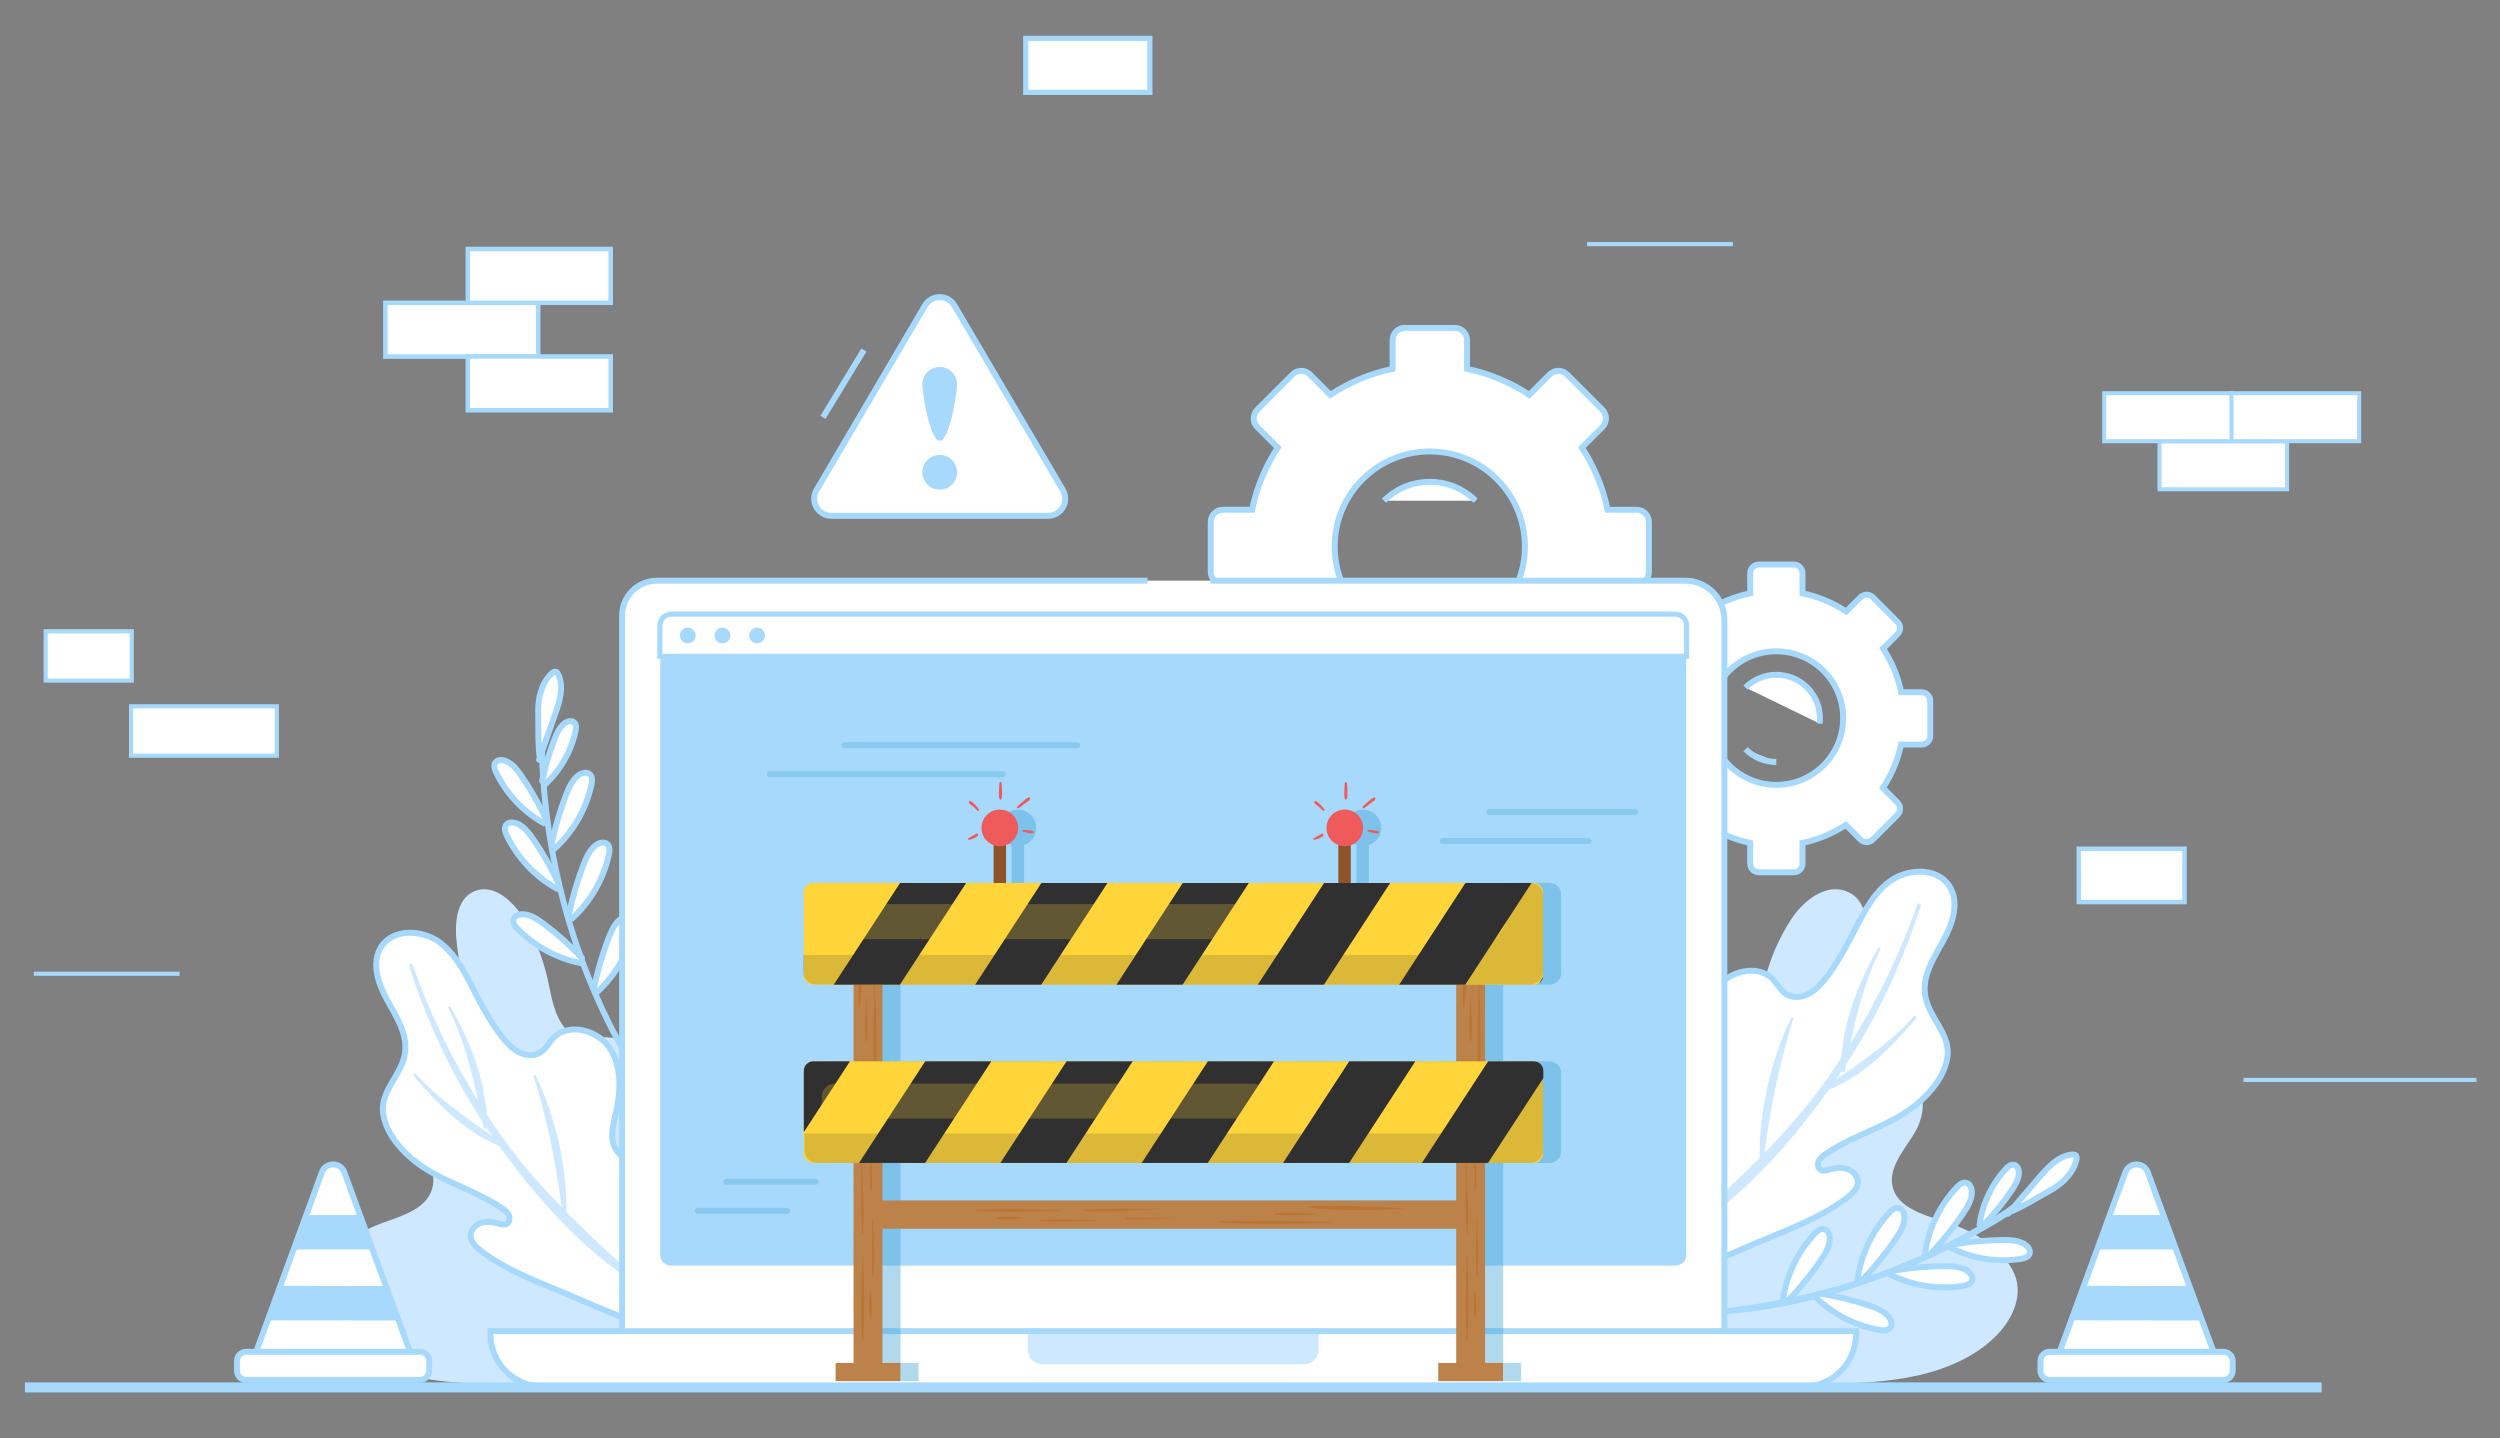 <?xml version="1.0" encoding="UTF-8"?> <!-- Generator: Adobe Illustrator 18.0.0, SVG Export Plug-In . SVG Version: 6.00 Build 0) --> <svg xmlns="http://www.w3.org/2000/svg" xmlns:xlink="http://www.w3.org/1999/xlink" x="0px" y="0px" width="645px" height="371px" viewBox="0 0 645 371" xml:space="preserve"><rect x="0" y="0" width="645" height="371" fill="#808080" stroke="none"/> <g id="OBJECTS"> <g> <g> <path fill="#CEE9FF" d="M168.411,277.006c7.758,13.62,12.417,28.958,13.759,44.565c0.688,8,0.442,16.006-0.569,23.966 c-0.576,4.532,2.085,13.423-5.189,13.576c-3.29,0.07-6.25-1.833-9.375-2.862c-6.993-2.301-14.552-0.175-21.868,0.642 c-5.834,0.651-11.726,0.451-17.593,0.251c-7.343-0.251-14.75-0.511-21.877-2.294c-7.127-1.783-14.048-5.233-18.738-10.888 c-3.266-3.938-5.367-9.269-4.02-14.205c0.717-2.626,2.344-4.923,4.225-6.89c2.774-2.9,6.166-5.206,9.883-6.719 c5.521-2.247,12.695-3.651,14.418-9.358c1.436-4.756-2.001-9.422-4.526-13.701c-2.526-4.278-3.796-10.751,0.388-13.431 c3.267-2.093,7.882-0.344,11.289-2.2c4.605-2.509,3.884-9.212,2.713-14.324c-1.457-6.353-2.602-12.778-3.43-19.244 c-0.669-5.221-0.351-11.883,4.49-13.949c5.007-2.136,10.193,2.683,12.922,7.393c2.714,4.685,4.72,9.778,5.93,15.055 c0.921,4.018,1.433,8.27,3.671,11.731c4.096,6.335,8.31,2.594,13.742,3.752C163.149,268.833,166.137,273.013,168.411,277.006z"></path> </g> <g> <path fill="#FFFFFF" stroke="#A7D9FC" stroke-width="1.538" stroke-miterlimit="10" d="M178.462,346.16 c-0.577-1.555-12.601-4.294-14.575-5.038c-4.811-1.812-9.572-3.757-14.277-5.83c-8.389-3.697-18.271-6.974-25.516-12.557 c-1.304-1.005-2.67-2.296-2.669-3.943c0.001-1.56,1.326-2.886,2.822-3.328c1.495-0.443,3.109-0.173,4.608,0.256 c0.567,0.162,1.184,0.345,1.731,0.124c0.809-0.327,1.053-1.434,0.72-2.241c-0.332-0.807-1.064-1.37-1.784-1.865 c-5.667-3.897-12.388-5.956-18.356-9.375c-5.309-3.042-11.206-8.423-12.285-14.824c-1.044-6.191,5.187-10.361,5.68-16.525 c0.379-4.736-2.5-9.02-4.775-13.19c-2.276-4.17-3.997-9.467-1.468-13.489c3.072-4.885,10.756-4.569,15.328-1.047 c4.571,3.522,6.948,9.093,9.646,14.195c2.151,4.068,5.694,10.443,9.408,13.266c1.976,1.502,4.895,2.063,6.932,0.643 c1.283-0.894,1.998-2.384,3.065-3.527c3.924-4.205,11.61-2.148,14.714,2.694c3.104,4.842,2.729,11.122,1.452,16.73 c-0.552,2.423-1.255,4.921-0.75,7.355c0.504,2.434,2.715,4.735,5.169,4.337c1.529-0.248,2.804-1.462,4.351-1.552 c1.835-0.108,3.419,1.468,3.982,3.217c0.563,1.749,0.354,3.639,0.197,5.47C170.582,320.463,173.546,332.914,178.462,346.16z"></path> <path fill="#CEE9FF" d="M105.553,249.212c4.516,14.154,10.754,27.55,18.81,39.979c0.099,0.513,0.2,1.022,0.298,1.538 c0.086,0.451,0.66,0.553,0.945,0.307c0.45,0.673,0.897,1.348,1.358,2.016c-6.925-4.924-13.853-9.428-19.593-15.938 c-0.351-0.398-0.974,0.131-0.628,0.534c6.067,7.071,13.15,14.354,21.947,17.939c0.014,0.006,0.024-0.005,0.038,0 c9.464,13.244,21.159,26.495,34.87,35.329c0.588,0.379,1.427-0.448,0.863-0.96c-6.295-5.716-12.471-11.323-18.325-17.239 c0.144-11.878-2.789-24.536-7.904-35.228c-0.139-0.289-0.653-0.145-0.552,0.18c3.486,11.229,5.717,22.19,7.234,33.781 c-5.276-5.418-10.285-11.103-14.844-17.403c-1.542-2.131-3.019-4.31-4.466-6.511c-0.743-9.752-4.53-19.372-9.335-27.725 c-0.198-0.345-0.742-0.097-0.564,0.269c3.76,7.742,5.889,15.687,7.613,23.905c-6.877-11.027-12.567-22.828-16.863-35.066 C106.277,248.409,105.388,248.694,105.553,249.212z"></path> </g> <g> <path fill="none" stroke="#A7D9FC" stroke-width="1.538" stroke-linecap="round" stroke-linejoin="round" stroke-miterlimit="10" d=" M162.268,273.508c-13.014-22.155-20.515-47.68-22.183-73.391c-0.432-6.664-0.468-13.526,1.798-19.808"></path> <path fill="#FFFFFF" stroke="#A7D9FC" stroke-width="1.538" stroke-linecap="round" stroke-linejoin="round" stroke-miterlimit="10" d=" M139.082,196.015c1.383-3.927,2.765-7.854,4.148-11.781c1.168-3.316,2.321-7.057,0.808-10.231 c-0.132-0.276-0.305-0.564-0.593-0.667c-0.421-0.151-0.86,0.158-1.181,0.47c-2.571,2.501-3.491,6.299-3.405,9.884 c0.086,3.585-0.152,8.865,0.509,12.39"></path> <path fill="#FFFFFF" stroke="#A7D9FC" stroke-width="1.538" stroke-linecap="round" stroke-linejoin="round" stroke-miterlimit="10" d=" M140.36,212.413c-5.328-2.954-9.705-7.595-12.342-13.088c-0.383-0.799-0.723-1.777-0.254-2.528 c0.569-0.912,1.943-0.852,2.915-0.395c1.663,0.783,2.829,2.32,3.87,3.836c2.369,3.451,4.447,7.102,6.205,10.9"></path> <path fill="#FFFFFF" stroke="#A7D9FC" stroke-width="1.538" stroke-linecap="round" stroke-linejoin="round" stroke-miterlimit="10" d=" M143.688,229.291c-5.578-3.093-10.16-7.951-12.92-13.7c-0.401-0.836-0.757-1.86-0.266-2.646c0.596-0.954,2.034-0.892,3.051-0.413 c1.741,0.82,2.962,2.428,4.051,4.015c2.48,3.613,4.655,7.434,6.496,11.41"></path> <path fill="#FFFFFF" stroke="#A7D9FC" stroke-width="1.538" stroke-linecap="round" stroke-linejoin="round" stroke-miterlimit="10" d=" M150.182,248.547c-6.272-1.157-12.161-4.306-16.607-8.879c-0.646-0.665-1.309-1.522-1.094-2.424 c0.261-1.094,1.644-1.493,2.761-1.362c1.912,0.224,3.58,1.36,5.118,2.518c3.5,2.636,6.778,5.567,9.788,8.751"></path> <path fill="#FFFFFF" stroke="#A7D9FC" stroke-width="1.538" stroke-linecap="round" stroke-linejoin="round" stroke-miterlimit="10" d=" M140.479,202.519c4.007-3.646,6.846-8.558,8.005-13.85c0.168-0.769,0.262-1.685-0.297-2.24c-0.679-0.672-1.855-0.34-2.603,0.255 c-1.279,1.018-1.974,2.586-2.565,4.111c-1.344,3.471-2.396,7.055-3.141,10.702"></path> <path fill="#FFFFFF" stroke="#A7D9FC" stroke-width="1.538" stroke-linecap="round" stroke-linejoin="round" stroke-miterlimit="10" d=" M143.033,219.021c4.784-4.353,8.172-10.217,9.556-16.534c0.201-0.919,0.313-2.012-0.355-2.674 c-0.81-0.803-2.215-0.407-3.108,0.304c-1.527,1.215-2.357,3.088-3.062,4.907c-1.605,4.144-2.861,8.423-3.75,12.776"></path> <path fill="#FFFFFF" stroke="#A7D9FC" stroke-width="1.538" stroke-linecap="round" stroke-linejoin="round" stroke-miterlimit="10" d=" M147.536,237.034c4.784-4.353,8.173-10.216,9.556-16.535c0.201-0.918,0.313-2.012-0.355-2.674 c-0.811-0.803-2.215-0.406-3.108,0.304c-1.527,1.215-2.357,3.087-3.062,4.908c-1.605,4.144-2.861,8.422-3.75,12.776"></path> <path fill="#FFFFFF" stroke="#A7D9FC" stroke-width="1.538" stroke-linecap="round" stroke-linejoin="round" stroke-miterlimit="10" d=" M154.005,255.994c4.784-4.353,8.173-10.216,9.556-16.534c0.201-0.918,0.313-2.012-0.355-2.674 c-0.81-0.803-2.215-0.406-3.108,0.304c-1.527,1.216-2.357,3.087-3.062,4.908c-1.605,4.144-2.861,8.422-3.75,12.776"></path> </g> <g> <path fill="#CEE9FF" d="M425.314,277.006c-8.604,13.62-13.771,28.958-15.259,44.565c-0.763,8-0.491,16.006,0.631,23.966 c0.639,4.532-2.312,13.423,5.755,13.576c3.648,0.07,6.931-1.833,10.397-2.862c7.755-2.301,16.139-0.175,24.253,0.642 c6.47,0.651,13.004,0.452,19.511,0.251c8.143-0.251,16.358-0.51,24.262-2.294c7.904-1.783,15.579-5.233,20.781-10.888 c3.622-3.938,5.952-9.269,4.458-14.205c-0.795-2.626-2.599-4.923-4.686-6.89c-3.076-2.9-6.838-5.206-10.961-6.719 c-6.123-2.247-14.079-3.651-15.99-9.358c-1.592-4.756,2.219-9.422,5.02-13.701c2.801-4.278,4.209-10.751-0.43-13.431 c-3.623-2.093-8.742-0.344-12.52-2.2c-5.107-2.509-4.308-9.212-3.008-14.324c1.615-6.353,2.885-12.778,3.804-19.244 c0.742-5.221,0.39-11.883-4.98-13.949c-5.553-2.136-11.305,2.683-14.33,7.393c-3.01,4.685-5.235,9.778-6.576,15.055 c-1.021,4.018-1.59,8.27-4.072,11.732c-4.543,6.335-9.216,2.594-15.24,3.752C431.15,268.833,427.837,273.013,425.314,277.006z"></path> </g> <g> <path fill="#FFFFFF" stroke="#A7D9FC" stroke-width="1.538" stroke-miterlimit="10" d="M420.882,332.985 c0.591-1.593,12.909-4.399,14.931-5.161c4.929-1.857,9.806-3.848,14.626-5.972c8.594-3.787,18.718-7.144,26.14-12.865 c1.336-1.03,2.736-2.352,2.735-4.039c-0.001-1.598-1.358-2.957-2.891-3.41c-1.532-0.453-3.185-0.177-4.721,0.262 c-0.581,0.166-1.213,0.354-1.773,0.127c-0.829-0.335-1.078-1.469-0.738-2.296c0.34-0.827,1.091-1.404,1.827-1.91 c5.806-3.992,12.691-6.102,18.805-9.605c5.439-3.117,11.48-8.629,12.586-15.187c1.069-6.343-5.314-10.614-5.819-16.929 c-0.388-4.852,2.561-9.24,4.892-13.513c2.331-4.272,4.095-9.699,1.504-13.819c-3.147-5.004-11.019-4.681-15.703-1.072 c-4.683,3.608-7.118,9.316-9.882,14.542c-2.204,4.167-5.834,10.699-9.638,13.59c-2.024,1.539-5.015,2.113-7.101,0.659 c-1.314-0.916-2.047-2.442-3.14-3.613c-4.02-4.308-11.894-2.2-15.074,2.76c-3.18,4.96-2.796,11.394-1.488,17.139 c0.566,2.483,1.286,5.042,0.769,7.535c-0.517,2.493-2.782,4.851-5.295,4.443c-1.566-0.254-2.873-1.498-4.457-1.59 c-1.879-0.11-3.503,1.504-4.08,3.296c-0.577,1.792-0.362,3.728-0.202,5.603C428.955,306.659,425.919,319.415,420.882,332.985z"></path> <path fill="#CEE9FF" d="M495.575,233.666c-4.627,14.501-11.017,28.224-19.27,40.958c-0.101,0.526-0.205,1.047-0.305,1.575 c-0.088,0.462-0.676,0.567-0.968,0.315c-0.461,0.69-0.919,1.381-1.391,2.065c7.095-5.044,14.191-9.659,20.072-16.328 c0.359-0.408,0.998,0.134,0.644,0.547c-6.216,7.244-13.472,14.705-22.484,18.377c-0.014,0.006-0.025-0.005-0.039,0 c-9.695,13.568-21.676,27.143-35.723,36.193c-0.602,0.388-1.463-0.459-0.884-0.984c6.449-5.856,12.777-11.6,18.773-17.661 c-0.148-12.168,2.857-25.136,8.097-36.09c0.142-0.296,0.669-0.149,0.565,0.185c-3.571,11.504-5.858,22.733-7.411,34.607 c5.405-5.55,10.537-11.375,15.207-17.829c1.579-2.183,3.093-4.415,4.575-6.67c0.761-9.99,4.641-19.846,9.564-28.403 c0.203-0.353,0.76-0.1,0.578,0.275c-3.852,7.932-6.033,16.07-7.799,24.49c7.045-11.297,12.875-23.386,17.275-35.924 C494.833,232.843,495.744,233.135,495.575,233.666z"></path> </g> <g> <g> <g> <path fill="#A7D9FC" d="M440.855,339.341c16.559-0.642,33.153-4.993,48.515-11.029c7.801-3.065,15.353-6.748,22.625-10.911 c6.586-3.77,13.495-8.003,17.756-14.465c0.436-0.661-0.595-1.471-1.104-0.852c-5.034,6.131-11.474,10.36-18.287,14.28 c-7.139,4.107-14.602,7.646-22.259,10.674c-15.233,6.023-31.02,9.244-47.245,11.077 C440.09,338.201,440.05,339.372,440.855,339.341L440.855,339.341z"></path> </g> </g> <path fill="#FFFFFF" stroke="#A7D9FC" stroke-width="1.538" stroke-linecap="round" stroke-linejoin="round" stroke-miterlimit="10" d=" M518.054,313.163c2.712-3.159,5.424-6.318,8.136-9.477c2.29-2.668,4.955-5.535,8.46-5.81c0.305-0.024,0.641-0.017,0.874,0.181 c0.341,0.289,0.293,0.824,0.183,1.258c-0.883,3.476-3.714,6.171-6.863,7.886c-3.149,1.716-7.604,4.559-10.988,5.747"></path> <path fill="#FFFFFF" stroke="#A7D9FC" stroke-width="1.538" stroke-linecap="round" stroke-linejoin="round" stroke-miterlimit="10" d=" M503.584,322.065c5.458,2.708,11.763,3.675,17.782,2.727c0.875-0.138,1.873-0.414,2.225-1.226 c0.427-0.986-0.402-2.083-1.33-2.623c-1.589-0.924-3.516-1.011-5.355-1.007c-4.186,0.01-8.371,0.372-12.496,1.082"></path> <path fill="#FFFFFF" stroke="#A7D9FC" stroke-width="1.538" stroke-linecap="round" stroke-linejoin="round" stroke-miterlimit="10" d=" M487.802,328.91c5.713,2.835,12.314,3.848,18.614,2.854c0.916-0.144,1.961-0.433,2.329-1.284c0.447-1.032-0.42-2.181-1.393-2.746 c-1.664-0.967-3.681-1.059-5.605-1.054c-4.382,0.01-8.762,0.39-13.081,1.132"></path> <path fill="#FFFFFF" stroke="#A7D9FC" stroke-width="1.538" stroke-linecap="round" stroke-linejoin="round" stroke-miterlimit="10" d=" M468.264,334.501c4.514,4.505,10.45,7.565,16.739,8.627c0.914,0.154,1.996,0.213,2.616-0.476 c0.752-0.836,0.295-2.201-0.447-3.046c-1.27-1.447-3.152-2.175-4.979-2.783c-4.157-1.384-8.431-2.418-12.762-3.088"></path> <path fill="#FFFFFF" stroke="#A7D9FC" stroke-width="1.538" stroke-linecap="round" stroke-linejoin="round" stroke-miterlimit="10" d=" M510.723,315.974c0.725-5.369,3.156-10.495,6.855-14.454c0.538-0.575,1.238-1.173,2.012-1.027 c0.939,0.177,1.334,1.334,1.269,2.287c-0.112,1.631-1.008,3.093-1.927,4.445c-2.094,3.078-4.446,5.979-7.025,8.663"></path> <path fill="#FFFFFF" stroke="#A7D9FC" stroke-width="1.538" stroke-linecap="round" stroke-linejoin="round" stroke-miterlimit="10" d=" M496.627,323.618c0.866-6.41,3.768-12.529,8.183-17.255c0.642-0.687,1.478-1.4,2.402-1.226c1.121,0.211,1.592,1.592,1.514,2.73 c-0.133,1.947-1.203,3.693-2.301,5.307c-2.499,3.674-5.308,7.137-8.386,10.342"></path> <path fill="#FFFFFF" stroke="#A7D9FC" stroke-width="1.538" stroke-linecap="round" stroke-linejoin="round" stroke-miterlimit="10" d=" M479.243,330.141c0.866-6.41,3.768-12.529,8.183-17.255c0.642-0.687,1.478-1.4,2.402-1.226c1.121,0.211,1.593,1.592,1.515,2.73 c-0.133,1.947-1.203,3.693-2.301,5.307c-2.499,3.674-5.308,7.138-8.386,10.342"></path> <path fill="#FFFFFF" stroke="#A7D9FC" stroke-width="1.538" stroke-linecap="round" stroke-linejoin="round" stroke-miterlimit="10" d=" M459.964,335.583c0.866-6.41,3.768-12.529,8.183-17.255c0.642-0.687,1.478-1.4,2.402-1.226c1.121,0.211,1.592,1.593,1.515,2.731 c-0.133,1.947-1.203,3.693-2.301,5.307c-2.499,3.674-5.308,7.138-8.386,10.342"></path> </g> <path fill="#FFFFFF" stroke="#A7D9FC" stroke-width="1.538" stroke-miterlimit="10" d="M422.255,131.515h-7.496 c-1.199-5.818-3.499-11.226-6.638-16.038l5.297-5.297c1.235-1.235,1.235-3.237,0-4.472l-9.114-9.114 c-1.235-1.235-3.237-1.235-4.472,0l-5.268,5.268c-4.814-3.165-10.236-5.479-16.067-6.697v-7.408c0-1.746-1.416-3.162-3.162-3.162 h-12.889c-1.746,0-3.162,1.416-3.162,3.162v7.404c-5.833,1.216-11.256,3.531-16.071,6.696l-5.263-5.263 c-1.235-1.235-3.237-1.235-4.471,0l-9.114,9.114c-1.235,1.235-1.235,3.237,0,4.472l5.293,5.293 c-3.138,4.813-5.437,10.222-6.635,16.041h-7.495c-1.746,0-3.162,1.416-3.162,3.162v12.889c0,1.746,1.416,3.162,3.162,3.162h7.552 c1.221,5.788,3.519,11.174,6.662,15.958l-5.376,5.376c-1.235,1.235-1.235,3.237,0,4.471l9.114,9.114 c1.235,1.235,3.237,1.235,4.471,0l5.4-5.4c4.783,3.121,10.156,5.409,15.935,6.614v7.623c0,1.746,1.416,3.162,3.162,3.162h12.889 c1.746,0,3.162-1.416,3.162-3.162v-7.627c5.776-1.206,11.149-3.493,15.93-6.614l5.404,5.404c1.235,1.235,3.237,1.235,4.472,0 l9.114-9.114c1.235-1.235,1.235-3.237,0-4.471l-5.38-5.38c3.143-4.784,5.442-10.168,6.664-15.955h7.552 c1.746,0,3.162-1.416,3.162-3.162v-12.889C425.417,132.931,424.001,131.515,422.255,131.515z M351.541,158.354 c-9.584-9.567-9.584-25.117,0-34.702c9.584-9.567,25.117-9.567,34.701,0c9.584,9.584,9.584,25.135,0,34.702 C376.658,167.938,361.125,167.938,351.541,158.354z M357.075,129.189c6.527-6.515,17.106-6.515,23.633,0"></path> <g> <path fill="#FFFFFF" stroke="#A7D9FC" stroke-width="1.538" stroke-miterlimit="10" d="M495.778,178.598h-5.265 c-0.842-4.086-2.458-7.884-4.662-11.264l3.72-3.72c0.867-0.867,0.867-2.273,0-3.141l-6.401-6.401 c-0.867-0.867-2.273-0.867-3.141,0l-3.7,3.7c-3.382-2.223-7.19-3.848-11.284-4.703v-5.203c0-1.227-0.994-2.221-2.221-2.221 h-9.053c-1.226,0-2.221,0.994-2.221,2.221v5.2c-4.097,0.854-7.905,2.479-11.287,4.703l-3.697-3.697 c-0.867-0.867-2.273-0.867-3.141,0l-6.401,6.401c-0.867,0.867-0.867,2.273,0,3.141l3.718,3.718 c-2.204,3.381-3.819,7.18-4.66,11.267h-5.264c-1.227,0-2.221,0.994-2.221,2.221v9.053c0,1.226,0.994,2.221,2.221,2.221h5.304 c0.858,4.065,2.472,7.848,4.679,11.208l-3.776,3.776c-0.867,0.867-0.867,2.273,0,3.141l6.401,6.401 c0.867,0.867,2.273,0.867,3.141,0l3.792-3.792c3.359,2.192,7.133,3.799,11.192,4.645v5.354c0,1.227,0.994,2.221,2.221,2.221 h9.053c1.226,0,2.221-0.994,2.221-2.221v-5.357c4.057-0.847,7.83-2.454,11.189-4.645l3.796,3.796 c0.867,0.867,2.273,0.867,3.141,0l6.401-6.401c0.867-0.867,0.867-2.273,0-3.141l-3.778-3.778 c2.208-3.36,3.822-7.142,4.681-11.206h5.305c1.226,0,2.221-0.994,2.221-2.221v-9.053 C497.998,179.592,497.004,178.598,495.778,178.598z M446.112,197.448c-6.731-6.719-6.731-17.641,0-24.373 c6.732-6.719,17.641-6.719,24.373,0c6.731,6.732,6.731,17.653,0,24.373C463.753,204.18,452.843,204.18,446.112,197.448z"></path> <path fill="#FFFFFF" stroke="#A7D9FC" stroke-width="1.538" stroke-miterlimit="10" d="M458.298,196.593 c-2.879,0-5.758-1.099-7.955-3.296"></path> <path fill="#FFFFFF" stroke="#A7D9FC" stroke-width="1.538" stroke-miterlimit="10" d="M450.343,177.387 c4.394-4.386,11.516-4.386,15.911,0c2.537,2.537,3.609,5.985,3.217,9.291"></path> </g> <g> <path fill="#FFFFFF" stroke="#A7D9FC" stroke-width="1.538" stroke-miterlimit="10" d="M312.276,149.819h122.529 c5.568,0,10.081,4.513,10.081,10.081v184.289h-284.38V158.791c0-4.955,4.017-8.972,8.972-8.972h126.595"></path> <g> <path fill="#FFFFFF" d="M140.063,357.728c-7.465,0-13.538-6.074-13.538-13.539v-0.769h352.343v0.769 c0,7.465-6.073,13.539-13.539,13.539H140.063z"></path> <path fill="#A7D9FC" d="M478.099,344.189c0,7.052-5.717,12.77-12.769,12.77H140.064c-7.052,0-12.769-5.717-12.769-12.77H478.099 M479.637,342.651h-1.538H127.294h-1.538v1.538c0,7.889,6.418,14.308,14.307,14.308h325.266c7.889,0,14.308-6.418,14.308-14.308 V342.651L479.637,342.651z"></path> </g> <path fill="#CEE9FF" d="M340.226,344.189h-75.059v3.997c0,2.112,1.712,3.824,3.824,3.824h67.411c2.112,0,3.824-1.712,3.824-3.824 V344.189z"></path> <path fill="#A7D9FC" stroke="#FFFFFF" stroke-width="1.538" stroke-miterlimit="10" d="M435.813,161.227v162.627 c0,1.907-1.617,3.444-3.607,3.444H173.187c-1.989,0-3.607-1.537-3.607-3.444V161.227c0-1.907,1.617-3.444,3.607-3.444h259.019 C434.195,157.783,435.813,159.319,435.813,161.227z"></path> <g> <path fill="#FFFFFF" d="M170.242,169.318v-7.91c0-1.635,1.321-2.964,2.946-2.964h259.019c1.624,0,2.945,1.33,2.945,2.964v7.91 H170.242z"></path> <path fill="#A7D9FC" d="M432.206,159.105c1.26,0,2.284,1.033,2.284,2.303v7.248H170.903v-7.248c0-1.27,1.025-2.303,2.284-2.303 H432.206 M432.206,157.783H173.187c-1.989,0-3.607,1.618-3.607,3.625v8.571h266.232v-8.571 C435.813,159.4,434.195,157.783,432.206,157.783L432.206,157.783z"></path> </g> </g> <rect x="6.423" y="356.657" fill="#A7D9FC" width="592.547" height="2.588"></rect> <rect x="264.643" y="9.901" fill="#FFFFFF" stroke="#A7D9FC" stroke-width="1.34" stroke-miterlimit="10" width="32.018" height="13.932"></rect> <rect x="11.777" y="162.861" fill="#FFFFFF" stroke="#A7D9FC" stroke-width="1.067" stroke-miterlimit="10" width="22.216" height="12.742"></rect> <rect x="99.433" y="78.127" fill="#FFFFFF" stroke="#A7D9FC" stroke-width="1.162" stroke-miterlimit="10" width="39.422" height="13.878"></rect> <rect x="120.696" y="91.968" fill="#FFFFFF" stroke="#A7D9FC" stroke-width="1.162" stroke-miterlimit="10" width="36.872" height="13.878"></rect> <rect x="120.696" y="64.236" fill="#FFFFFF" stroke="#A7D9FC" stroke-width="1.162" stroke-miterlimit="10" width="36.872" height="13.878"></rect> <rect x="557.144" y="113.839" fill="#FFFFFF" stroke="#A7D9FC" stroke-width="1.038" stroke-miterlimit="10" width="32.922" height="12.391"></rect> <rect x="542.891" y="101.444" fill="#FFFFFF" stroke="#A7D9FC" stroke-width="1.038" stroke-miterlimit="10" width="32.922" height="12.391"></rect> <rect x="575.736" y="101.444" fill="#FFFFFF" stroke="#A7D9FC" stroke-width="1.038" stroke-miterlimit="10" width="32.922" height="12.391"></rect> <rect x="536.337" y="218.976" fill="#FFFFFF" stroke="#A7D9FC" stroke-width="1.152" stroke-miterlimit="10" width="27.262" height="13.756"></rect> <rect x="33.806" y="182.229" fill="#FFFFFF" stroke="#A7D9FC" stroke-width="1.067" stroke-miterlimit="10" width="37.623" height="12.742"></rect> <g opacity="0.4"> <g> <path opacity="0.237" fill="#3CA1D3" d="M254.94,206.985l2.08,1.987C256.424,208.217,255.721,207.546,254.94,206.985z"></path> <path opacity="0.237" fill="#3CA1D3" d="M254.555,216.459c0.762-0.218,1.485-0.573,2.123-1.044L254.555,216.459z"></path> <path opacity="0.237" fill="#3CA1D3" d="M344.049,206.985l2.08,1.987C345.533,208.217,344.831,207.546,344.049,206.985z"></path> <path opacity="0.237" fill="#3CA1D3" d="M343.664,216.459c0.763-0.218,1.485-0.573,2.123-1.044L343.664,216.459z"></path> <path fill="#3CA1D3" d="M400.195,227.851c-0.241-0.055-0.489-0.091-0.747-0.091h-5.074v0.052h-41.208v-9.77 c1.849-0.643,3.186-2.382,3.186-4.45c0-2.612-2.118-4.73-4.73-4.73c-2.612,0-4.73,2.118-4.73,4.73 c0,2.024,1.277,3.737,3.064,4.413v9.807h-85.734v-9.788c1.818-0.66,3.125-2.385,3.125-4.432c0-2.612-2.118-4.73-4.73-4.73 c-2.612,0-4.73,2.118-4.73,4.73c0,2.046,1.306,3.772,3.125,4.432v9.788h-46.011c-1.63,0-2.952,1.322-2.952,2.952v15.605h-0.182 v4.319c0,0.703,0.224,1.351,0.601,1.887c0.513,0.87,1.451,1.46,2.534,1.46h9.881v19.786h-9.881c-1.63,0-2.952,1.322-2.952,2.952 v20.318c0,1.631,1.322,2.953,2.952,2.953h0.506c0.014,0,0.027,0.004,0.041,0.004h9.334v51.59h-4.624v4.689h16.703v-4.689h-4.623 v-34.64h148.026v34.64h-4.623v4.689h16.704v-4.689h-4.624v-51.59h11.626c0.014,0,0.027-0.004,0.041-0.004h0.32 c1.631,0,2.953-1.322,2.953-2.953v-0.342v-19.63v-0.346c0-1.63-1.322-2.952-2.953-2.952h-0.361h-5.074h-6.552v-19.786h11.987 c1.631,0,2.953-1.322,2.953-2.952v-0.395v-19.63v-0.294C402.762,229.266,401.641,228.042,400.195,227.851z M232.339,273.822 v-19.786h148.026v19.786H232.339z M232.339,309.731v-9.682h148.026v9.682H232.339z"></path> </g> </g> <g> <g> <g> <rect x="345.29" y="216.74" fill="#8E5429" width="3.21" height="11.401"></rect> <rect x="256.345" y="216.74" fill="#8E5429" width="3.21" height="11.401"></rect> <circle fill="#EF5B5B" cx="346.955" cy="213.593" r="4.73"></circle> <circle fill="#EF5B5B" cx="257.95" cy="213.593" r="4.73"></circle> <circle fill="#EF5B5B" cx="256.307" cy="212.497" r="2.179"></circle> <circle fill="#EF5B5B" cx="345.53" cy="212.497" r="2.179"></circle> </g> <g> <g> <g> <path fill="#EF5B5B" d="M257.854,202.029c-0.09,0.728-0.106,1.457-0.126,2.189c-0.018,0.654-0.065,1.32,0.173,1.939 c0.086,0.223,0.368,0.223,0.453,0c0.238-0.619,0.19-1.285,0.173-1.939c-0.02-0.732-0.035-1.462-0.126-2.189 C258.357,201.677,257.898,201.677,257.854,202.029L257.854,202.029z"></path> </g> </g> <g> <g> <path fill="#EF5B5B" d="M252.582,208.838c-0.277-0.462-0.638-0.854-1.016-1.236c-0.353-0.358-0.735-0.744-1.206-0.934 c-0.338-0.136-0.505,0.327-0.32,0.55c0.284,0.342,0.7,0.582,1.036,0.874c0.384,0.335,0.721,0.717,1.09,1.067 C252.382,209.364,252.74,209.101,252.582,208.838L252.582,208.838z"></path> </g> </g> <g> <g> <path fill="#EF5B5B" d="M262.687,208.544c0.658-0.308,1.231-0.858,1.808-1.294c0.425-0.322,1.168-0.659,1.264-1.217 c0.025-0.146-0.059-0.255-0.206-0.271c-0.545-0.057-1.099,0.589-1.499,0.916c-0.577,0.471-1.238,0.95-1.665,1.567 C262.252,208.443,262.508,208.628,262.687,208.544L262.687,208.544z"></path> </g> </g> <g> <g> <path fill="#EF5B5B" d="M263.882,214.552c0.426,0.133,0.854,0.223,1.291,0.313c0.406,0.083,0.893,0.248,1.291,0.095 c0.157-0.06,0.281-0.298,0.113-0.429c-0.331-0.258-0.718-0.248-1.126-0.302c-0.501-0.066-1.007-0.1-1.512-0.097 C263.693,214.134,263.653,214.481,263.882,214.552L263.882,214.552z"></path> </g> </g> <g> <g> <path fill="#EF5B5B" d="M249.888,216.652c0.819-0.007,1.658-0.455,2.303-0.93c0.361-0.267,0.021-0.878-0.358-0.613 c-0.653,0.457-1.378,0.756-2.042,1.185C249.634,216.394,249.69,216.653,249.888,216.652L249.888,216.652z"></path> </g> </g> </g> <g> <g> <g> <path fill="#EF5B5B" d="M346.963,202.029c-0.09,0.728-0.106,1.457-0.126,2.189c-0.018,0.654-0.065,1.32,0.172,1.939 c0.086,0.223,0.368,0.223,0.453,0c0.238-0.619,0.19-1.285,0.173-1.939c-0.02-0.732-0.035-1.462-0.126-2.189 C347.467,201.677,347.007,201.677,346.963,202.029L346.963,202.029z"></path> </g> </g> <g> <g> <path fill="#EF5B5B" d="M341.692,208.838c-0.277-0.462-0.638-0.854-1.016-1.236c-0.353-0.358-0.735-0.744-1.206-0.934 c-0.338-0.136-0.505,0.327-0.32,0.55c0.284,0.342,0.7,0.582,1.036,0.874c0.384,0.335,0.721,0.717,1.09,1.067 C341.491,209.364,341.85,209.101,341.692,208.838L341.692,208.838z"></path> </g> </g> <g> <g> <path fill="#EF5B5B" d="M351.796,208.544c0.658-0.308,1.231-0.858,1.808-1.294c0.425-0.322,1.168-0.659,1.264-1.217 c0.025-0.146-0.059-0.255-0.206-0.271c-0.545-0.057-1.099,0.589-1.499,0.916c-0.577,0.471-1.238,0.95-1.665,1.567 C351.362,208.443,351.617,208.628,351.796,208.544L351.796,208.544z"></path> </g> </g> <g> <g> <path fill="#EF5B5B" d="M352.991,214.552c0.426,0.133,0.854,0.223,1.291,0.313c0.406,0.083,0.893,0.248,1.291,0.095 c0.157-0.06,0.282-0.298,0.113-0.429c-0.331-0.258-0.718-0.248-1.126-0.302c-0.501-0.066-1.007-0.1-1.512-0.097 C352.803,214.134,352.763,214.481,352.991,214.552L352.991,214.552z"></path> </g> </g> <g> <g> <path fill="#EF5B5B" d="M338.997,216.652c0.819-0.007,1.658-0.455,2.303-0.93c0.361-0.267,0.021-0.878-0.358-0.613 c-0.653,0.457-1.378,0.756-2.042,1.185C338.744,216.394,338.799,216.653,338.997,216.652L338.997,216.652z"></path> </g> </g> </g> </g> <g> <rect x="220.216" y="231.126" fill="#BC824A" width="7.457" height="121.799"></rect> <g> <rect x="226.394" y="309.731" fill="#BC824A" width="150.65" height="7.267"></rect> <g opacity="0.358"> <g> <g> <path fill="#B65B0B" d="M222.021,235.667c-0.298,7.944-0.701,16.079-0.437,24.022c0.007,0.197,0.278,0.188,0.299,0 c0.892-7.843,0.754-16.149,0.326-24.022C222.202,235.546,222.025,235.545,222.021,235.667L222.021,235.667z"></path> </g> </g> <g> <g> <path fill="#B65B0B" d="M223.412,257.515c-0.101,3.642-0.339,7.347-0.085,10.985c0.016,0.231,0.343,0.231,0.359,0 c0.254-3.638,0.016-7.343-0.085-10.985C223.597,257.394,223.416,257.394,223.412,257.515L223.412,257.515z"></path> </g> </g> <g> <g> <path fill="#B65B0B" d="M225.571,253.773c-0.163,9.591-0.385,19.262-0.15,28.851c0.003,0.122,0.18,0.12,0.188,0 c0.682-9.54,0.548-19.303,0.108-28.851C225.712,253.68,225.573,253.679,225.571,253.773L225.571,253.773z"></path> </g> </g> <g> <g> <path fill="#B65B0B" d="M222.101,297.471c0.248,6.915-0.011,13.85,0.3,20.761c0.008,0.188,0.28,0.187,0.291,0 c0.396-6.912-0.127-13.86-0.488-20.761C222.2,297.405,222.098,297.405,222.101,297.471L222.101,297.471z"></path> </g> </g> <g> <g> <path fill="#B65B0B" d="M224.426,294.451c0.135,4.143-0.014,8.292,0.116,12.434c0.007,0.216,0.322,0.214,0.333,0 c0.229-4.145-0.069-8.298-0.33-12.434C224.541,294.375,224.423,294.374,224.426,294.451L224.426,294.451z"></path> </g> </g> <g> <g> <path fill="#B65B0B" d="M225.072,314.489c-0.033,4.815-0.288,9.676-0.022,14.486c0.009,0.172,0.252,0.17,0.265,0 c0.373-4.801,0.084-9.684-0.124-14.486C225.188,314.412,225.072,314.411,225.072,314.489L225.072,314.489z"></path> </g> </g> <g> <g> <path fill="#B65B0B" d="M222.535,323.785c-0.258,7.243-0.499,14.61-0.073,21.848c0.008,0.143,0.214,0.143,0.222,0 c0.44-7.238,0.214-14.605-0.03-21.848C222.653,323.707,222.538,323.708,222.535,323.785L222.535,323.785z"></path> </g> </g> <g> <g> <path fill="#B65B0B" d="M224.516,333.079c-0.22,2.273-0.315,4.728-0.085,7.001c0.021,0.209,0.304,0.209,0.325,0 c0.229-2.273,0.135-4.729-0.085-7.001C224.66,332.98,224.525,332.98,224.516,333.079L224.516,333.079z"></path> </g> </g> </g> <g opacity="0.358"> <g> <g> <path fill="#B65B0B" d="M361.77,311.706c-7.944-0.298-16.078-0.701-24.022-0.437c-0.197,0.007-0.188,0.278,0,0.299 c7.843,0.892,16.149,0.754,24.022,0.326C361.89,311.887,361.891,311.71,361.77,311.706L361.77,311.706z"></path> </g> </g> <g> <g> <path fill="#B65B0B" d="M339.922,313.097c-3.642-0.101-7.347-0.339-10.985-0.086c-0.231,0.016-0.231,0.343,0,0.359 c3.638,0.254,7.343,0.016,10.985-0.086C340.043,313.282,340.043,313.1,339.922,313.097L339.922,313.097z"></path> </g> </g> <g> <g> <path fill="#B65B0B" d="M343.663,315.256c-9.591-0.163-19.262-0.385-28.851-0.15c-0.122,0.003-0.12,0.18,0,0.188 c9.54,0.682,19.303,0.548,28.851,0.108C343.756,315.397,343.757,315.257,343.663,315.256L343.663,315.256z"></path> </g> </g> <g> <g> <path fill="#B65B0B" d="M299.965,311.785c-6.915,0.248-13.85-0.011-20.761,0.3c-0.188,0.008-0.187,0.28,0,0.291 c6.912,0.396,13.86-0.126,20.761-0.488C300.031,311.885,300.032,311.783,299.965,311.785L299.965,311.785z"></path> </g> </g> <g> <g> <path fill="#B65B0B" d="M302.985,314.111c-4.143,0.134-8.292-0.014-12.434,0.116c-0.216,0.007-0.214,0.322,0,0.333 c4.145,0.229,8.298-0.069,12.434-0.33C303.061,314.225,303.063,314.108,302.985,314.111L302.985,314.111z"></path> </g> </g> <g> <g> <path fill="#B65B0B" d="M282.948,314.757c-4.815-0.033-9.676-0.288-14.486-0.022c-0.172,0.009-0.17,0.252,0,0.265 c4.801,0.373,9.684,0.084,14.486-0.123C283.025,314.873,283.025,314.757,282.948,314.757L282.948,314.757z"></path> </g> </g> <g> <g> <path fill="#B65B0B" d="M273.652,312.22c-7.243-0.258-14.61-0.499-21.848-0.073c-0.143,0.008-0.143,0.214,0,0.222 c7.238,0.44,14.605,0.214,21.848-0.03C273.729,312.337,273.729,312.223,273.652,312.22L273.652,312.22z"></path> </g> </g> <g> <g> <path fill="#B65B0B" d="M264.357,314.201c-2.272-0.22-4.728-0.315-7.001-0.085c-0.209,0.021-0.209,0.304,0,0.325 c2.273,0.229,4.729,0.135,7.001-0.086C264.456,314.345,264.456,314.21,264.357,314.201L264.357,314.201z"></path> </g> </g> </g> <rect x="215.592" y="351.639" fill="#BC824A" width="16.704" height="4.689"></rect> <g> <g> <rect x="375.699" y="231.126" fill="#BC824A" width="7.457" height="121.799"></rect> </g> <g opacity="0.358"> <g> <g> <path fill="#B65B0B" d="M377.937,235.667c-0.298,7.944-0.701,16.078-0.437,24.022c0.007,0.197,0.278,0.188,0.299,0 c0.892-7.843,0.754-16.149,0.326-24.022C378.119,235.546,377.942,235.545,377.937,235.667L377.937,235.667z"></path> </g> </g> <g> <g> <path fill="#B65B0B" d="M379.329,257.515c-0.101,3.642-0.339,7.347-0.085,10.985c0.016,0.231,0.343,0.231,0.359,0 c0.254-3.638,0.016-7.343-0.085-10.985C379.513,257.394,379.332,257.394,379.329,257.515L379.329,257.515z"></path> </g> </g> <g> <g> <path fill="#B65B0B" d="M381.487,253.773c-0.163,9.591-0.385,19.262-0.15,28.851c0.003,0.122,0.18,0.12,0.188,0 c0.682-9.54,0.548-19.303,0.107-28.851C381.628,253.68,381.489,253.679,381.487,253.773L381.487,253.773z"></path> </g> </g> <g> <g> <path fill="#B65B0B" d="M378.017,297.471c0.248,6.915-0.011,13.85,0.3,20.761c0.008,0.188,0.28,0.187,0.291,0 c0.396-6.912-0.126-13.86-0.488-20.761C378.116,297.405,378.015,297.405,378.017,297.471L378.017,297.471z"></path> </g> </g> <g> <g> <path fill="#B65B0B" d="M380.342,294.451c0.135,4.143-0.014,8.292,0.116,12.434c0.007,0.216,0.322,0.214,0.333,0 c0.229-4.145-0.069-8.298-0.33-12.434C380.457,294.375,380.34,294.374,380.342,294.451L380.342,294.451z"></path> </g> </g> <g> <g> <path fill="#B65B0B" d="M380.988,314.489c-0.033,4.815-0.288,9.676-0.022,14.486c0.01,0.172,0.252,0.17,0.265,0 c0.373-4.801,0.084-9.684-0.123-14.486C381.105,314.412,380.989,314.411,380.988,314.489L380.988,314.489z"></path> </g> </g> <g> <g> <path fill="#B65B0B" d="M378.452,323.785c-0.258,7.243-0.499,14.61-0.073,21.848c0.008,0.143,0.214,0.143,0.222,0 c0.44-7.238,0.214-14.605-0.03-21.848C378.569,323.707,378.455,323.708,378.452,323.785L378.452,323.785z"></path> </g> </g> <g> <g> <path fill="#B65B0B" d="M380.432,333.079c-0.22,2.273-0.315,4.728-0.086,7.001c0.021,0.209,0.304,0.209,0.325,0 c0.229-2.273,0.135-4.729-0.085-7.001C380.576,332.98,380.442,332.98,380.432,333.079L380.432,333.079z"></path> </g> </g> </g> <rect x="371.075" y="351.639" fill="#BC824A" width="16.704" height="4.689"></rect> </g> </g> <path fill="#FFD53A" d="M395.653,254.036H209.825c-1.349,0-2.443-1.094-2.443-2.443v-21.338c0-1.349,1.094-2.443,2.443-2.443 h185.828c1.349,0,2.443,1.094,2.443,2.443v21.338C398.095,252.942,397.001,254.036,395.653,254.036z"></path> <path fill="#FFD53A" d="M395.653,300.045H209.825c-1.349,0-2.443-1.094-2.443-2.443v-21.338c0-1.349,1.094-2.442,2.442-2.442 h185.828c1.349,0,2.443,1.094,2.443,2.443v21.338C398.095,298.951,397.001,300.045,395.653,300.045z"></path> <path opacity="0.175" fill="#303030" d="M398.095,277.12v19.63c0,1.819-1.479,3.299-3.314,3.299h-183.9 c-1.834,0-3.314-1.479-3.314-3.299v-4.319h168.235c7.678,0,13.905-6.228,13.905-13.905v-4.704h5.074 C396.616,273.822,398.095,275.301,398.095,277.12z"></path> <path opacity="0.175" fill="#303030" d="M398.095,231.059v19.63c0,1.82-1.479,3.299-3.314,3.299H210.513 c-1.834,0-3.314-1.479-3.314-3.299v-4.319h168.603c7.678,0,13.905-6.228,13.905-13.905v-4.704h5.074 C396.616,227.76,398.095,229.24,398.095,231.059z"></path> <g> <defs> <path id="SVGID_3_" d="M395.751,254.036H209.825c-1.349,0-2.443-1.094-2.443-2.443v-21.338c0-1.349,1.094-2.443,2.443-2.443 h185.926c1.349,0,2.442,1.093,2.442,2.442v21.338C398.194,252.942,397.1,254.036,395.751,254.036z M398.181,297.602v-21.338 c0-1.349-1.093-2.442-2.442-2.442H209.825c-1.349,0-2.442,1.093-2.442,2.442v21.338c0,1.349,1.094,2.442,2.442,2.442h185.913 C397.087,300.045,398.181,298.951,398.181,297.602z"></path> </defs> <clipPath id="SVGID_2_"> <use xlink:href="#SVGID_3_" overflow="visible"></use> </clipPath> <g clip-path="url(#SVGID_2_)"> <rect x="209.594" y="197.067" transform="matrix(0.838 0.546 -0.546 0.838 179.582 -75.42)" fill="#303030" width="14.288" height="134.993"></rect> <rect x="246.052" y="197.067" transform="matrix(0.838 0.546 -0.546 0.838 185.495 -95.323)" fill="#303030" width="14.288" height="134.994"></rect> <rect x="282.51" y="197.067" transform="matrix(0.838 0.546 -0.546 0.838 191.41 -115.228)" fill="#303030" width="14.288" height="134.993"></rect> <rect x="318.968" y="197.067" transform="matrix(0.838 0.546 -0.546 0.838 197.32 -135.131)" fill="#303030" width="14.288" height="134.994"></rect> <rect x="355.426" y="197.067" transform="matrix(0.838 0.546 -0.546 0.838 203.232 -155.035)" fill="#303030" width="14.288" height="134.993"></rect> <rect x="391.256" y="197.067" transform="matrix(0.838 0.546 -0.546 0.838 209.043 -174.595)" fill="#303030" width="14.288" height="134.994"></rect> </g> </g> <path opacity="0.237" fill="#FFD53A" d="M323.175,242.296H215.368c-1.847,0-3.344-1.497-3.344-3.344V236.6 c0-1.846,1.497-3.343,3.343-3.343h107.808c1.847,0,3.344,1.497,3.344,3.344v2.352 C326.518,240.799,325.022,242.296,323.175,242.296z"></path> <path opacity="0.237" fill="#FFD53A" d="M323.175,288.601H215.368c-1.847,0-3.344-1.497-3.344-3.344v-2.352 c0-1.847,1.497-3.344,3.344-3.344h107.807c1.847,0,3.344,1.497,3.344,3.344v2.352 C326.518,287.104,325.022,288.601,323.175,288.601z"></path> </g> </g> <g> <circle fill="#A7D9FC" cx="177.446" cy="163.944" r="2.037"></circle> </g> <g> <circle fill="#A7D9FC" cx="186.384" cy="163.944" r="2.036"></circle> </g> <g> <circle fill="#A7D9FC" cx="195.322" cy="163.944" r="2.037"></circle> </g> <g> <g> <g> <path fill="#FFFFFF" stroke="#A7D9FC" stroke-width="1.538" stroke-miterlimit="10" d="M106.098,349.611H65.773l0.316-0.855 l2.975-8.106l3.254-8.905l3.439-9.37l3.254-8.905l4.034-11.025c0.985-2.696,4.797-2.696,5.782,0l4.034,11.025l3.254,8.905 l3.458,9.426l3.253,8.887l2.956,8.069L106.098,349.611z"></path> <path fill="#FFFFFF" stroke="#A7D9FC" stroke-width="1.538" stroke-miterlimit="10" d="M108.366,356.015H63.506 c-1.307,0-2.366-1.059-2.366-2.366v-2.521c0-1.307,1.059-2.366,2.366-2.366h44.859c1.307,0,2.366,1.059,2.366,2.366v2.521 C110.732,354.956,109.672,356.015,108.366,356.015z"></path> </g> </g> <polygon fill="#A7D9FC" points="96.115,322.374 75.757,322.374 79.01,313.469 92.861,313.469 "></polygon> <polygon fill="#A7D9FC" points="102.826,340.687 69.064,340.65 72.317,331.745 99.573,331.8 "></polygon> </g> <g> <g> <g> <path fill="#FFFFFF" stroke="#A7D9FC" stroke-width="1.538" stroke-miterlimit="10" d="M571.402,349.611h-40.325l0.316-0.855 l2.975-8.106l3.254-8.905l3.44-9.37l3.254-8.905l4.034-11.025c0.985-2.696,4.797-2.696,5.782,0l4.034,11.025l3.254,8.905 l3.458,9.426l3.254,8.887l2.956,8.069L571.402,349.611z"></path> <path fill="#FFFFFF" stroke="#A7D9FC" stroke-width="1.538" stroke-miterlimit="10" d="M573.669,356.015H528.81 c-1.307,0-2.366-1.059-2.366-2.366v-2.521c0-1.307,1.059-2.366,2.366-2.366h44.859c1.307,0,2.366,1.059,2.366,2.366v2.521 C576.035,354.956,574.976,356.015,573.669,356.015z"></path> </g> </g> <polygon fill="#A7D9FC" points="561.418,322.374 541.061,322.374 544.314,313.469 558.165,313.469 "></polygon> <polygon fill="#A7D9FC" points="568.13,340.687 534.367,340.65 537.621,331.745 564.876,331.8 "></polygon> </g> <g> <line fill="#FFFFFF" stroke="#89C9EF" stroke-width="1.538" stroke-linecap="round" stroke-linejoin="round" stroke-miterlimit="10" x1="198.622" y1="199.743" x2="258.721" y2="199.743"></line> <line fill="#FFFFFF" stroke="#89C9EF" stroke-width="1.538" stroke-linecap="round" stroke-linejoin="round" stroke-miterlimit="10" x1="217.864" y1="192.26" x2="277.962" y2="192.26"></line> </g> <g> <line fill="#FFFFFF" stroke="#A7D9FC" stroke-width="1.067" stroke-miterlimit="10" x1="578.828" y1="278.62" x2="638.927" y2="278.62"></line> </g> <g> <line fill="#FFFFFF" stroke="#89C9EF" stroke-width="1.538" stroke-linecap="round" stroke-linejoin="round" stroke-miterlimit="10" x1="372.2" y1="216.987" x2="409.809" y2="216.987"></line> <line fill="#FFFFFF" stroke="#89C9EF" stroke-width="1.538" stroke-linecap="round" stroke-linejoin="round" stroke-miterlimit="10" x1="384.241" y1="209.504" x2="421.849" y2="209.504"></line> </g> <g> <line fill="#FFFFFF" stroke="#A7D9FC" stroke-width="1.067" stroke-miterlimit="10" x1="8.721" y1="251.229" x2="46.329" y2="251.229"></line> </g> <g> <line fill="#FFFFFF" stroke="#A7D9FC" stroke-width="1.067" stroke-miterlimit="10" x1="409.47" y1="62.983" x2="447.078" y2="62.983"></line> </g> <g> <line fill="#FFFFFF" stroke="#89C9EF" stroke-width="1.538" stroke-linecap="round" stroke-linejoin="round" stroke-miterlimit="10" x1="180.036" y1="312.382" x2="203.096" y2="312.382"></line> <line fill="#FFFFFF" stroke="#89C9EF" stroke-width="1.538" stroke-linecap="round" stroke-linejoin="round" stroke-miterlimit="10" x1="187.419" y1="304.9" x2="210.479" y2="304.9"></line> </g> <g> <path fill="#FFFFFF" stroke="#A7D9FC" stroke-width="1.538" stroke-miterlimit="10" d="M270.409,133.08h-55.936 c-3.418,0-5.542-3.713-3.81-6.659l11.537-19.63l3.363-5.722l2.717-4.622l10.352-17.613c1.708-2.907,5.912-2.907,7.621,0 l27.968,47.587C275.951,129.367,273.827,133.08,270.409,133.08z"></path> <circle fill="#A7D9FC" cx="242.441" cy="121.858" r="4.483"></circle> <path fill="#A7D9FC" d="M246.924,99.161c0,2.476-2.007,14.573-4.483,14.573s-4.483-12.097-4.483-14.573s2.007-4.483,4.483-4.483 S246.924,96.685,246.924,99.161z"></path> </g> <line fill="#FFFFFF" stroke="#A7D9FC" stroke-width="1.538" stroke-miterlimit="10" x1="222.885" y1="90.306" x2="212.319" y2="107.689"></line> </g> </g> <g id="DESIGNED_BY_FREEPIK"> </g> </svg> 